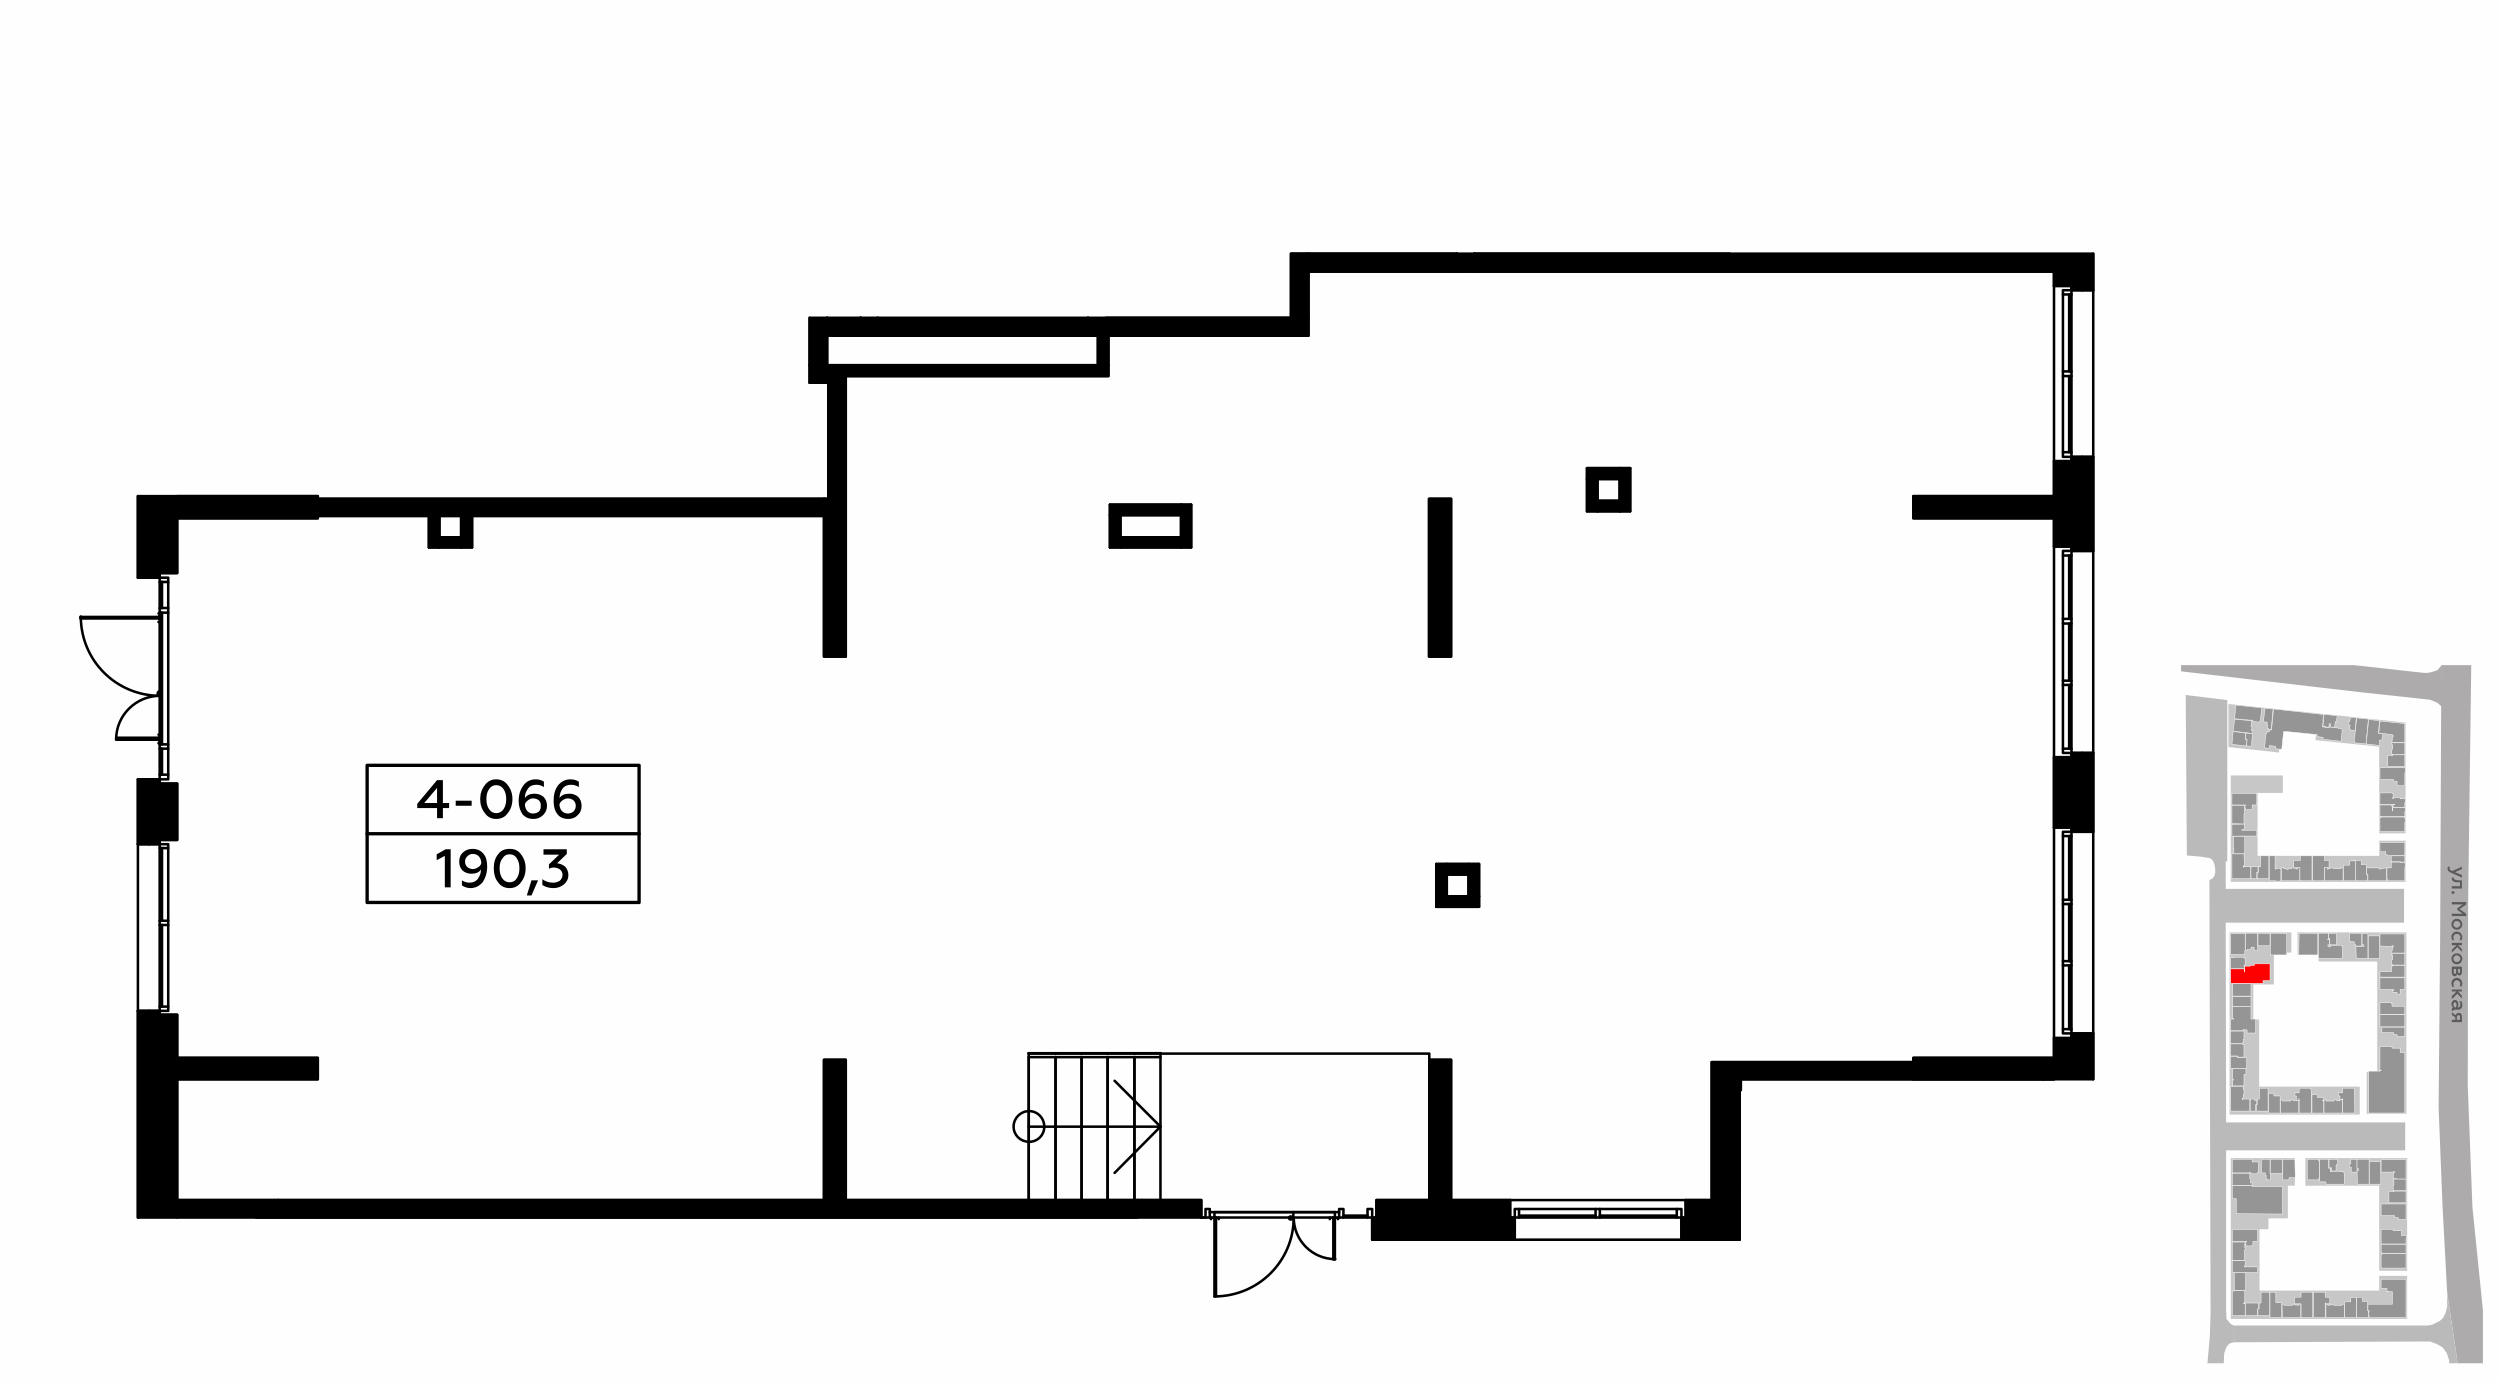 <?xml version="1.0" encoding="UTF-8"?>
<!DOCTYPE svg PUBLIC "-//W3C//DTD SVG 1.1//EN" "http://www.w3.org/Graphics/SVG/1.1/DTD/svg11.dtd">
<!-- Creator: CorelDRAW X8 -->
<svg xmlns="http://www.w3.org/2000/svg" xml:space="preserve" width="100%" height="100%" version="1.1" style="shape-rendering:geometricPrecision; text-rendering:geometricPrecision; image-rendering:optimizeQuality; fill-rule:evenodd; clip-rule:evenodd"
viewBox="0 0 6435 3556"
 xmlns:xlink="http://www.w3.org/1999/xlink">
 <defs>
  <style type="text/css">
   <![CDATA[
    .str4 {stroke:black;stroke-width:8.61;stroke-linecap:round;stroke-linejoin:round}
    .str5 {stroke:black;stroke-width:8.61;stroke-linecap:round;stroke-linejoin:round}
    .str0 {stroke:white;stroke-width:1.15;stroke-linecap:round;stroke-linejoin:round}
    .str2 {stroke:black;stroke-width:6.56;stroke-linecap:round;stroke-linejoin:round}
    .str1 {stroke:black;stroke-width:6.56;stroke-linecap:round;stroke-linejoin:round}
    .str3 {stroke:black;stroke-width:6.56;stroke-linecap:round;stroke-linejoin:round}
    .fil1 {fill:none}
    .fil8 {fill:none;fill-rule:nonzero}
    .fil0 {fill:#FEFEFE}
    .fil10 {fill:black}
    .fil3 {fill:#959595}
    .fil5 {fill:#ADABAB}
    .fil6 {fill:#BABABA}
    .fil2 {fill:#C7C7C7}
    .fil4 {fill:red}
    .fil7 {fill:#5B5B5B;fill-rule:nonzero}
    .fil9 {fill:black;fill-rule:nonzero}
    .fil11 {fill:black;fill-rule:nonzero}
   ]]>
  </style>
 </defs>
 <g id="Слой_x0020_1">
  <g id="_577053448">
   <g>
    <rect class="fil0" width="6435" height="3556"/>
    <rect class="fil1" x="5614" y="1712" width="778" height="1797"/>
    <polygon class="fil2" points="5736,1923 5736,1812 6192,1860 6192,2145 6124,2145 6124,1922 5960,1905 5960,1904 5962,1890 5872,1881 5866,1937 "/>
    <polygon class="fil2" points="5876,1996 5876,2041 5811,2041 5811,2203 6124,2203 6124,2164 6192,2164 6192,2270 5742,2270 5742,1996 "/>
    <polygon class="fil2" points="5914,2457 5914,2400 6194,2400 6194,2867 6092,2867 6092,2759 6119,2759 6119,2475 5968,2475 5968,2457 "/>
    <polygon class="fil2" points="5898,2400 5898,2452 5853,2452 5853,2534 5800,2534 5800,2624 5815,2624 5815,2797 6074,2797 6074,2869 5739,2869 5739,2400 "/>
    <polygon class="fil2" points="5934,2981 6196,2981 6196,3271 6124,3271 6124,3052 5934,3052 "/>
    <polygon class="fil2" points="6124,3284 6196,3284 6196,3395 5742,3395 5742,2981 5907,2981 5907,3052 5889,3052 5889,3136 5839,3136 5839,3164 5816,3164 5816,3322 6124,3322 "/>
    <path class="fil3 str0" d="M6146 1944c0,16 0,13 0,29 15,0 29,0 44,0 0,-6 0,-20 0,-28l0 -2 -4 0 -13 0 -4 0 -10 0 0 2 -2 0 -1 0 0 -1 -10 0z"/>
    <path class="fil3 str0" d="M6126 1976l0 0c0,20 0,9 0,29l0 1 5 0 0 0 16 0 0 0 4 0 0 0 10 0 0 5 9 0 0 10 0 1 20 0 0 -2c0,-19 0,-8 0,-27l0 0 0 -4 1 0 0 -1 0 0 0 0 0 -1 0 -1 0 0 0 0 0 -4 0 -2 0 -1 0 0 0 0 0 -1 0 -1 0 0 0 0 -1 0 0 -1 -3 0 0 0c-20,0 -41,0 -61,0z"/>
    <path class="fil3 str0" d="M6146 2041l-15 0 0 0 -5 0 0 1c0,18 0,11 0,28l0 0 0 1 34 0 0 -1 4 0 0 2 -4 0 0 0 -1 0 0 4 2 0 0 2c21,0 7,0 29,0l0 -1 0 0 0 -4 0 0 0 -2 0 -5 0 -1 1 0 0 -1 0 0 0 0 0 0 0 0 0 -4 0 -3 0 0 0 0 0 0 0 0 0 -1 -13 0 0 -3 -17 0 0 3 -2 0 0 -4 1 0 0 -9 -2 0 0 -2 -7 0 0 0 -5 0 0 0z"/>
    <path class="fil3 str0" d="M6158 2072l-32 0 0 2 0 0 0 2 0 9 0 0 0 4 0 0 0 2 0 9 0 2 3 0 0 0c32,0 36,0 61,0l0 -4 0 0 0 -4 0 0 0 -5 0 -1 1 0 0 0 0 0 0 0 0 0 0 -1 0 -4 0 -2 0 0 0 0 0 -1 0 0 0 0 -1 0 0 -1 -15 0 -1 0 -15 0 0 3 0 0 0 5 -1 0 0 -5 0 -7 -2 0 0 -2 2 0 0 -1z"/>
    <path class="fil3 str0" d="M6129 2103l-4 0 0 0 4 0 0 2 -3 0 0 2 0 10 0 7 0 10 0 2 0 0 0 4 13 0c23,0 21,0 39,0l12 0 0 -4 0 0 0 -12 0 -8 1 0 0 0 0 0 0 -1 0 0 0 0 0 -4 0 -3 0 0 0 0 0 0 0 0 0 0 -1 0 0 -5 0 0c-20,0 -40,0 -61,0z"/>
    <path class="fil3 str0" d="M6005 2236l0 -1 0 -2 -5 0 0 1 0 1 -4 0 0 0 -3 0 0 1 0 1 -2 0 -1 0 0 -2 0 -1 0 -1 -6 0 0 2 0 0 0 9 0 0 0 4 0 0 0 14 0 0 0 5c13,0 37,0 47,0l0 0 0 -5 0 0 0 -10 0 0 0 -4 0 0 0 -13 0 -1 0 -1 -5 0 0 3 -1 0c-8,0 -11,0 -20,0z"/>
    <path class="fil3 str0" d="M6095 2250c0,5 0,11 0,17 0,0 37,0 48,0l0 -5 0 -17 0 -4 0 -7 -5 0 0 1 -1 0 -8 0 0 2 0 0 -4 0 0 -1 0 -1 -2 0 0 -1c-15,0 -13,0 -31,0l0 2 0 1 0 13 2 0 1 0z"/>
    <path class="fil3 str0" d="M6144 2262l1 0 0 5c22,0 29,0 45,0l0 -4 1 0 0 0 -1 0 0 -4 0 0 0 -2 0 -10 0 0 0 -4 0 0 0 -8 0 0 0 -4 1 0 0 0 0 0 0 0 0 0 0 -1 0 -4 0 -2 0 0 0 0 0 -1 0 -1 0 0 0 0 0 0 -1 0 0 -2 -10 0 -1 0 0 -1 -3 0 0 0 -9 0 0 0 -4 0 0 0 -8 0 0 14 0 1 -11 0c0,6 0,17 0,28z"/>
    <path class="fil3 str0" d="M5920 2262l0 -15 0 -4 0 -8 0 -2 -6 0 0 2 0 2 -1 0 -1 0 -1 0 0 -2 -3 0 0 0 -4 0 0 -1 0 -1 -5 0 0 2 0 1 -9 0 0 1 0 1 -4 0 -1 0 0 -2 -6 0 -1 0 0 -3 -6 0 0 1 0 1c0,11 1,21 1,32 13,0 31,0 45,0l2 0 0 -5z"/>
    <path class="fil3 str0" d="M5871 2262l0 -10 0 0 0 -4 0 0 0 -13 -3 0 0 0 -9 0 0 1 0 1 -2 0 -1 0 0 -2 0 0 0 -6 0 -9 0 -4 0 -13 -2 0 0 0 -11 0 -2 0c0,21 0,46 0,64l2 0 11 0 4 0 0 1 0 0 0 0 0 0 2 0 0 0 7 0 1 0 1 0 0 0 0 0 1 0 0 -1 1 0 0 -5 0 0z"/>
    <path class="fil3 str0" d="M5766 2152c8,0 12,0 17,0l6 0 4 0 13 0 3 0 0 -1 0 -12 0 0 0 -2 -13 0 -4 0 -15 0 -2 0 0 0 0 -2 0 -1 2 0 0 -9 0 0 0 -4 -1 0c-11,0 -22,1 -32,1l0 0 1 0c0,7 0,18 0,28l0 2 4 0 0 0 4 0 13 0zm8 -15l-4 0 0 -1 4 0 0 1z"/>
    <path class="fil3 str0" d="M5777 2072l0 0 4 0 0 1 -3 0 0 6 1 0 1 0 0 5 8 0 9 0 0 -12 12 0 0 -1c0,-10 0,-18 0,-28l0 -1 -64 0 0 2 0 28c11,0 21,0 32,0z"/>
    <polygon class="fil3 str0" points="5781,1887 5798,1888 5795,1921 5783,1920 5784,1903 5780,1902 5781,1887 "/>
    <path class="fil3 str0" d="M5748 1883l8 1c9,1 13,1 24,3l-1 16 4 1 0 8 -2 8 -36 -4 3 -33z"/>
    <polygon class="fil3 str0" points="5752,1851 5759,1852 5796,1855 5794,1870 5794,1870 5797,1870 5795,1881 5799,1881 5798,1888 5748,1882 "/>
    <polygon class="fil3 str0" points="5755,1815 5822,1822 5818,1855 5817,1855 5816,1859 5799,1857 5799,1854 5796,1853 5796,1854 5752,1850 "/>
    <polygon class="fil3 str0" points="5830,1823 5851,1825 5846,1878 5838,1877 5839,1875 5836,1875 5837,1866 5835,1866 5836,1859 5826,1858 "/>
    <path class="fil3 str0" d="M5852 1825l119 13 10 1 -2 16 1 0 -2 16c6,1 9,1 18,2l0 -2 23 3 0 1 9 1 0 2 1 0 -3 30 -47 -5 1 -5 -16 -2 0 -3 1 -2 -80 -8 -7 0 -4 39 -1 7 -16 -2 0 -6 -16 -2 0 7 -12 -1c1,-16 3,-28 4,-38l2 0 0 -3 6 0 0 -5 6 0c2,-20 3,-33 5,-54z"/>
    <path class="fil3 str0" d="M6066 1848l1 0 29 3 0 3c-2,22 -4,38 -6,61l-30 -3 0 -5c3,-26 3,-34 6,-59z"/>
    <path class="fil3 str0" d="M6097 1852l28 3 -3 32 2 1 9 1 -2 16 -6 0 0 14 -34 -4 0 -5c2,-21 4,-36 6,-58z"/>
    <polygon class="fil3 str0" points="6127,1856 6186,1862 6190,1862 6190,1911 6157,1911 6157,1905 6158,1905 6158,1896 6160,1896 6160,1893 6158,1893 6158,1891 6124,1887 6123,1887 6126,1859 "/>
    <polygon class="fil3 str0" points="6159,1941 6156,1941 6157,1928 6159,1928 6159,1917 6157,1917 6156,1913 6157,1912 6190,1912 6190,1942 6186,1942 6159,1942 "/>
    <polygon class="fil3 str0" points="6126,2169 6131,2169 6190,2169 6190,2202 6145,2202 6145,2200 6141,2200 6141,2192 6126,2192 "/>
    <polygon class="fil3 str0" points="6190,2219 6180,2219 6180,2218 6155,2218 6155,2203 6190,2203 "/>
    <path class="fil3 str0" d="M6063 2215l15 0 0 11 13 0c0,10 0,14 0,25l3 0 0 16 -31 0c0,-20 0,-34 0,-52z"/>
    <path class="fil3 str0" d="M6048 2216l15 0c0,18 0,31 0,51l-30 0 -1 -40 16 0 0 -11z"/>
    <path class="fil3 str0" d="M5953 2267c0,-24 0,-40 0,-63l0 -1 30 0 0 12 12 0 0 18 -12 0 0 34 -30 0z"/>
    <path class="fil3 str0" d="M5951 2267l-30 0 -1 -5 0 -29 -16 0 0 -18 17 0 0 -12 30 0 0 3c0,23 0,37 0,61z"/>
    <path class="fil3 str0" d="M5819 2203l21 0c0,22 0,36 0,59l-30 0 0 -16 3 0 0 -15 6 0 0 -28z"/>
    <polygon class="fil3 str0" points="5796,2231 5812,2231 5812,2234 5812,2245 5809,2245 5809,2262 5795,2262 5794,2259 5794,2232 5796,2232 "/>
    <path class="fil3 str0" d="M5750 2198l26 0c0,11 1,19 1,30l-2 0 0 2 1 0 0 0 0 0 0 0 1 0 0 1 1 0 15 0c0,9 0,19 0,31l-48 0 0 -65 5 1zm24 32l2 0 0 1 0 0 0 1 -2 0 0 -2z"/>
    <path class="fil3 str0" d="M5749 2153l4 0 25 0c0,17 0,29 0,44l-28 0 0 -13 -1 0 0 -31z"/>
    <path class="fil3 str0" d="M5745 2073l32 0c0,9 0,7 0,16l1 0 0 5 -2 0c0,10 0,15 0,27l-31 -1 0 -47z"/>
    <polygon class="fil3 str0" points="6050,1846 6063,1847 6065,1848 6062,1880 6049,1879 6049,1876 6049,1877 6048,1876 6048,1876 6049,1866 6044,1866 6045,1858 6048,1858 "/>
    <polygon class="fil3 str0" points="5982,1839 5984,1839 6016,1842 6014,1856 6013,1856 6013,1858 6011,1858 6009,1872 5998,1871 5999,1863 5995,1863 5995,1868 5995,1869 5994,1872 5985,1871 5985,1870 5985,1869 5982,1869 5982,1870 5979,1870 5981,1855 5980,1854 "/>
    <polygon class="fil3 str0" points="5747,2565 5794,2565 5794,2590 5747,2590 5747,2566 "/>
    <polygon class="fil3 str0" points="6131,2644 6190,2644 6190,2668 6170,2668 6170,2663 6161,2663 6161,2658 6131,2658 "/>
    <polygon class="fil3 str0" points="5966,2458 5966,2403 5918,2402 5917,2458 "/>
    <polygon class="fil3 str0" points="5968,2458 5968,2463 5968,2463 5968,2467 5970,2467 6028,2467 6029,2467 6029,2462 6029,2462 6029,2446 6029,2446 6029,2442 6029,2435 6027,2435 6027,2434 6027,2433 5998,2433 5998,2434 5998,2438 5997,2438 5997,2436 5992,2436 5992,2436 5992,2432 5992,2432 5996,2432 5996,2419 5991,2419 5991,2418 5993,2418 5993,2403 5993,2403 5993,2402 5968,2402 "/>
    <polygon class="fil3 str0" points="5994,2403 5994,2416 5997,2416 5997,2417 5997,2418 5997,2418 5997,2419 5997,2432 6014,2432 6014,2415 6014,2415 6014,2402 "/>
    <polygon class="fil3 str0" points="6065,2467 6066,2467 6093,2467 6095,2467 6095,2462 6095,2449 6095,2445 6095,2403 6080,2403 6080,2432 6084,2432 6085,2432 6085,2436 6084,2436 6081,2436 6081,2436 6081,2435 6079,2435 6079,2435 6079,2436 6064,2436 "/>
    <polygon class="fil3 str0" points="6064,2435 6078,2435 6078,2435 6078,2434 6079,2434 6079,2403 6050,2402 6048,2402 6048,2423 6050,2423 6051,2423 6051,2424 6060,2424 6060,2425 6060,2432 6064,2432 6064,2433 "/>
    <polygon class="fil3 str0" points="6096,2409 6096,2467 6097,2467 6109,2467 6122,2467 6125,2467 6125,2409 "/>
    <polygon class="fil3 str0" points="6126,2435 6157,2436 6157,2434 6157,2434 6160,2434 6160,2434 6160,2438 6160,2438 6158,2438 6158,2446 6158,2447 6156,2447 6156,2453 6157,2453 6190,2453 6190,2405 6190,2404 6126,2404 "/>
    <path class="fil3 str0" d="M6157 2454l0 3 -1 0 0 2 2 0 1 0 0 1 0 1 0 8 0 1 -3 0 0 12 1 0 0 0 1 0 0 1 0 1c11,0 21,0 32,0l0 -2c0,-8 0,-21 0,-28 -14,0 -21,0 -33,0z"/>
    <path class="fil3 str0" d="M6158 2485l0 1 0 1 -1 0 0 -1 -1 0 0 15c-10,0 -20,0 -30,0l0 1 0 12 0 1c24,0 38,0 64,0 0,-22 0,-8 0,-29l0 -1c-11,0 -21,0 -32,0z"/>
    <polygon class="fil3 str0" points="6126,2517 6126,2519 6126,2546 6126,2547 6162,2547 6162,2549 6159,2549 6159,2554 6169,2554 6170,2554 6170,2559 6178,2559 6178,2548 6178,2547 6190,2547 6190,2546 6190,2517 "/>
    <polygon class="fil3 str0" points="6155,2581 6126,2581 6126,2583 6126,2610 6126,2611 6190,2611 6190,2590 6157,2590 6157,2590 6157,2583 6155,2583 6155,2583 "/>
    <polygon class="fil3 str0" points="6126,2612 6126,2614 6126,2622 6126,2629 6126,2641 6126,2643 6190,2643 6190,2612 "/>
    <polygon class="fil3 str0" points="6146,2694 6130,2694 6126,2694 6126,2695 6126,2752 6126,2755 6129,2755 6129,2756 6125,2756 6125,2756 6126,2756 6126,2757 6097,2757 6097,2865 6190,2865 6190,2709 6178,2709 6178,2708 6178,2698 6169,2698 6157,2698 6157,2694 6150,2694 "/>
    <polygon class="fil3 str0" points="6060,2801 6059,2801 6032,2801 6030,2801 6030,2813 6029,2813 6019,2813 6019,2821 6023,2821 6023,2822 6023,2830 6029,2830 6029,2828 6030,2828 6030,2833 6030,2841 6030,2845 6030,2860 6030,2865 6060,2865 6061,2865 "/>
    <path class="fil3 str0" d="M5949 2804l-1 0 0 -3 -1 0c-9,0 -18,0 -27,0l-2 0 0 12 -1 0 -10 0 0 8 4 0 0 1 0 10 6 0 0 -4 1 0 0 5 0 0c0,11 0,21 0,32l2 0c15,0 14,0 29,0 0,-24 0,-38 0,-61z"/>
    <polygon class="fil3 str0" points="5917,2860 5917,2845 5917,2841 5917,2833 5902,2833 5902,2832 5902,2831 5896,2831 5896,2834 5895,2834 5875,2834 5875,2833 5875,2831 5870,2831 5870,2832 5870,2832 5870,2833 5870,2833 5870,2865 5900,2865 5904,2865 5916,2865 5917,2865 "/>
    <path class="fil3 str0" d="M5869 2821l-16 0 0 -1 0 -2 0 -4 -14 0c0,18 0,31 0,51l1 0c9,0 21,0 29,0 0,-18 0,-30 0,-44z"/>
    <polygon class="fil3 str0" points="5838,2818 5838,2804 5838,2801 5836,2801 5825,2801 5825,2801 5821,2801 5821,2801 5816,2801 5816,2828 5816,2829 5810,2829 5810,2832 5810,2832 5810,2844 5809,2844 5808,2844 5808,2860 5836,2860 5838,2860 "/>
    <polygon class="fil3 str0" points="5809,2843 5809,2832 5803,2832 5803,2831 5803,2829 5794,2829 5794,2830 5794,2830 5792,2830 5792,2860 5806,2860 5806,2856 5806,2847 5806,2843 5808,2843 "/>
    <polygon class="fil3 str0" points="5791,2829 5788,2829 5775,2829 5773,2829 5773,2830 5773,2830 5772,2830 5771,2830 5771,2829 5771,2829 5771,2828 5772,2828 5772,2826 5773,2826 5774,2826 5774,2818 5774,2817 5776,2817 5776,2805 5774,2805 5774,2805 5774,2804 5774,2803 5774,2800 5774,2800 5774,2796 5747,2796 5747,2797 5746,2797 5746,2797 5742,2797 5742,2826 5742,2830 5742,2854 5742,2859 5742,2860 5789,2860 5791,2860 "/>
    <polygon class="fil3 str0" points="5776,2795 5776,2766 5776,2765 5781,2765 5781,2750 5750,2750 5750,2751 5747,2751 5747,2777 5747,2779 5750,2779 5750,2780 5747,2780 5747,2795 "/>
    <path class="fil3 str0" d="M5783 2750l0 -28c-12,0 -9,0 -24,0l0 -1 0 -2c-6,0 -11,0 -17,0 0,4 0,13 0,18l0 12 0 1c14,0 31,0 41,0z"/>
    <polygon class="fil3 str0" points="5755,2718 5760,2718 5760,2719 5760,2721 5772,2721 5773,2721 5776,2721 5776,2689 5774,2689 5774,2688 5772,2688 5772,2688 5772,2687 5742,2687 5742,2717 5742,2718 5747,2718 "/>
    <polygon class="fil3 str0" points="5982,2831 5987,2831 5987,2834 6008,2834 6008,2831 6014,2831 6014,2833 6021,2833 6021,2834 6023,2834 6023,2833 6023,2833 6023,2831 6029,2831 6029,2833 6029,2865 5982,2865 "/>
    <path class="fil3 str0" d="M5978 2833l0 -1 3 0 0 -7 -15 0 -1 0 0 -7 -14 0c0,15 0,29 0,47 7,0 18,0 28,0l2 0 0 -5 0 -10 0 -4 0 -13c1,0 3,0 -3,0z"/>
    <polygon class="fil3 str0" points="5774,2684 5774,2676 5774,2675 5776,2675 5776,2654 5760,2654 5756,2654 5742,2654 5742,2686 5772,2686 5772,2684 5772,2684 "/>
    <polygon class="fil3 str0" points="5774,2653 5774,2651 5774,2650 5778,2650 5778,2651 5784,2651 5784,2651 5784,2653 5784,2659 5806,2659 5806,2623 5794,2623 5794,2616 5794,2606 5794,2604 5794,2594 5794,2591 5747,2591 5747,2621 5747,2621 5747,2622 5750,2622 5750,2623 5746,2623 5746,2623 5742,2623 5742,2623 5742,2653 "/>
    <polygon class="fil3 str0" points="5747,2564 5794,2564 5794,2532 5794,2532 5794,2532 5794,2532 5747,2532 5746,2532 5746,2532 5747,2532 "/>
    <polygon class="fil4 str0" points="5747,2531 5814,2531 5823,2531 5825,2531 5825,2524 5836,2524 5836,2524 5843,2524 5843,2522 5843,2511 5843,2507 5843,2491 5843,2482 5843,2481 5812,2481 5811,2481 5803,2481 5803,2484 5803,2485 5792,2485 5792,2486 5792,2487 5778,2487 5778,2487 5778,2493 5778,2502 5777,2502 5777,2494 5742,2494 5742,2531 "/>
    <polygon class="fil3 str0" points="5777,2493 5777,2487 5776,2487 5776,2486 5776,2484 5777,2484 5779,2484 5779,2466 5776,2466 5776,2466 5776,2464 5750,2464 5750,2465 5742,2465 5742,2493 "/>
    <polygon class="fil3 str0" points="5844,2447 5844,2459 5845,2458 5886,2458 5886,2403 5844,2402 5844,2403 "/>
    <polygon class="fil3 str0" points="5742,2403 5779,2403 5779,2410 5779,2447 5778,2447 5778,2457 5742,2457 "/>
    <polygon class="fil3 str0" points="5811,2402 5811,2447 5803,2447 5803,2444 5802,2444 5802,2438 5795,2438 5795,2442 5793,2442 5793,2444 5784,2444 5784,2447 5780,2447 5780,2402 "/>
    <polygon class="fil3 str0" points="5843,2403 5843,2434 5812,2434 5812,2402 "/>
    <path class="fil3 str0" d="M5970 2988l-2 0 0 -4 -2 0 -9 0 -5 0 -10 0 -3 0c0,17 0,36 0,53l3 0 10 0 5 0 9 0 2 0 0 -3 2 0 0 -6 0 -4 0 -32 0 -4z"/>
    <polygon class="fil3 str0" points="5971,3040 5971,3040 5971,3042 5986,3042 5986,3043 5986,3043 5987,3043 5987,3048 5988,3048 6033,3048 6034,3048 6034,3018 6032,3018 6032,3017 6032,3016 6024,3016 6023,3016 6023,3015 6000,3015 6000,3016 5998,3016 5998,3012 5998,3007 5994,3007 5994,3006 5994,3000 5994,2998 5994,2984 5984,2984 5980,2984 5971,2984 "/>
    <polygon class="fil3 str0" points="6047,2996 6047,3004 6051,3004 6052,3004 6052,3014 6052,3014 6052,3017 6067,3017 6067,3000 6067,2995 6067,2984 6064,2984 6064,2984 6063,2984 6053,2984 6051,2984 6051,2995 6051,2996 "/>
    <polygon class="fil3 str0" points="6067,3007 6069,3007 6070,3007 6070,3014 6069,3014 6067,3014 6068,3048 6069,3048 6081,3048 6085,3048 6097,3048 6098,3048 6098,2984 6097,2984 6067,2984 "/>
    <polygon class="fil3 str0" points="6099,2990 6099,3048 6100,3048 6125,3048 6128,3048 6128,2990 6124,2990 6101,2990 "/>
    <path class="fil3 str0" d="M6129 2990l0 11 0 0 0 4 0 0 0 12 0 0 0 0 0 0c16,0 16,0 31,0l1 0 0 -1 0 -1 1 0 1 0 0 4 0 0 -2 0 0 8 0 1 -1 0 0 6 0 0c25,0 -10,0 33,0l0 -2c0,-15 0,-30 0,-46l0 -1c-21,0 -41,0 -63,0l-1 0 0 5 0 0z"/>
    <polygon class="fil3 str0" points="6160,3035 6160,3038 6160,3038 6160,3040 6161,3040 6162,3040 6162,3042 6162,3043 6162,3050 6162,3051 6160,3051 6160,3063 6160,3063 6161,3063 6161,3064 6161,3065 6193,3065 6193,3064 6193,3036 6193,3035 "/>
    <polygon class="fil3 str0" points="6161,3066 6161,3067 6161,3068 6160,3068 6159,3068 6159,3067 6149,3067 6149,3096 6193,3096 6193,3095 6193,3068 6193,3066 "/>
    <polygon class="fil3 str0" points="6129,3099 6129,3099 6129,3127 6129,3129 6163,3129 6164,3129 6164,3134 6172,3134 6173,3134 6173,3139 6193,3139 6193,3138 6193,3100 6193,3099 "/>
    <polygon class="fil3 str0" points="6129,3164 6129,3165 6129,3202 6193,3202 6193,3201 6193,3201 6193,3196 6193,3196 6193,3189 6193,3188 6194,3188 6194,3188 6194,3188 6194,3187 6194,3180 6194,3180 6194,3180 6194,3180 6181,3180 6181,3179 6181,3168 6173,3168 6172,3168 6160,3168 6160,3167 6160,3164 "/>
    <polygon class="fil3 str0" points="6177,3203 6129,3203 6129,3204 6129,3225 6132,3225 6132,3226 6193,3226 6193,3203 6193,3203 6178,3203 "/>
    <polygon class="fil3 str0" points="6132,3227 6132,3227 6132,3228 6129,3228 6129,3231 6129,3264 6138,3264 6147,3264 6177,3264 6193,3264 6193,3227 "/>
    <polygon class="fil3 str0" points="6129,3293 6129,3298 6129,3309 6129,3316 6144,3316 6144,3317 6144,3324 6147,3324 6147,3325 6144,3325 6144,3325 6147,3325 6147,3325 6158,3325 6158,3356 6158,3357 6095,3357 6095,3360 6095,3361 6095,3373 6096,3373 6098,3373 6098,3378 6097,3378 6097,3386 6098,3386 6098,3391 6099,3391 6192,3391 6193,3391 6193,3387 6193,3387 6193,3293 6192,3293 "/>
    <polygon class="fil3 str0" points="6094,3350 6081,3350 6081,3349 6081,3342 6081,3339 6066,3339 6066,3391 6068,3391 6079,3391 6083,3391 6095,3391 6096,3391 6096,3386 6096,3378 6096,3374 6095,3374 6094,3374 "/>
    <polygon class="fil3 str0" points="6065,3342 6065,3340 6051,3340 6051,3343 6051,3351 6050,3351 6035,3351 6035,3386 6035,3386 6035,3391 6037,3391 6048,3391 6052,3391 6064,3391 6065,3391 "/>
    <polygon class="fil3 str0" points="6034,3359 6034,3357 6034,3357 6028,3357 6028,3360 6027,3360 6007,3360 6007,3359 6007,3357 6002,3357 6002,3358 6002,3359 5998,3359 5998,3359 5995,3359 5995,3360 5995,3360 5993,3360 5992,3360 5992,3359 5992,3358 5992,3357 5987,3357 5987,3359 5987,3391 5988,3391 6033,3391 6034,3391 "/>
    <polygon class="fil3 str0" points="5985,3354 5987,3354 5987,3356 5992,3356 5993,3356 5997,3356 5997,3348 5997,3339 5986,3339 5985,3339 5985,3326 5984,3326 5957,3326 5955,3326 5955,3391 5956,3391 5984,3391 5985,3391 "/>
    <polygon class="fil3 str0" points="5873,3353 5859,3353 5858,3353 5858,3344 5858,3339 5858,3327 5856,3327 5856,3326 5845,3326 5843,3326 5843,3391 5845,3391 5856,3391 5860,3391 5872,3391 5873,3391 "/>
    <polygon class="fil3 str0" points="5923,3326 5953,3326 5953,3330 5953,3391 5923,3391 5923,3356 5906,3356 5906,3339 5923,3339 "/>
    <polygon class="fil3 str0" points="5779,3355 5778,3355 5778,3356 5777,3356 5776,3356 5775,3356 5775,3355 5776,3355 5776,3353 5777,3353 5777,3352 5777,3352 5778,3352 5778,3322 5751,3322 5751,3323 5750,3323 5746,3323 5746,3325 5746,3353 5746,3356 5746,3380 5746,3385 5746,3386 5750,3386 5750,3386 5762,3386 5762,3386 5766,3386 5778,3386 5779,3386 "/>
    <polygon class="fil3 str0" points="5780,3370 5780,3371 5780,3386 5782,3386 5782,3386 5809,3386 5811,3386 5811,3387 5811,3387 5811,3381 5811,3381 5811,3373 5811,3373 5811,3369 5812,3369 5814,3369 5814,3358 5814,3358 5814,3354 5780,3354 5780,3355 5780,3355 "/>
    <polygon class="fil3 str0" points="5815,3358 5815,3369 5815,3369 5812,3369 5812,3386 5813,3386 5825,3386 5829,3386 5840,3386 5842,3386 5842,3326 5841,3326 5820,3326 5820,3354 5820,3354 5815,3354 5815,3358 "/>
    <polygon class="fil3 str0" points="5780,3321 5780,3292 5780,3291 5780,3276 5751,3276 5751,3277 5751,3321 "/>
    <path class="fil3 str0" d="M5808 3275l3 0 0 -13 0 -1 -13 0 -4 0 -15 0 -2 0 0 -1 0 -2 0 0 2 0 0 -10 0 0 0 -3 -2 0c-10,0 -20,0 -31,0l0 2c0,9 0,18 0,27l0 1c25,0 38,0 62,0z"/>
    <polygon class="fil3 str0" points="5777,3244 5777,3218 5777,3217 5780,3217 5780,3212 5780,3212 5778,3212 5778,3208 5779,3208 5779,3205 5777,3205 5777,3205 5777,3203 5777,3202 5779,3202 5779,3202 5779,3197 5779,3197 5746,3197 5746,3198 5746,3243 5746,3244 "/>
    <path class="fil3 str0" d="M5783 3195l0 2 -3 0 0 5 0 0 1 0 0 5 9 0 9 0 0 -12 1 0 11 0 0 -29 0 -1 -3 0 0 0c-24,0 -38,0 -62,0l0 1c0,20 0,8 0,28l0 1c13,0 25,0 37,0z"/>
    <path class="fil3 str0" d="M5875 3125l0 -71 -78 0 0 -1 0 -1 -51 0 0 4 0 9 0 4 0 11 0 5 10 0 0 1 0 0c0,13 0,25 0,38l0 0c40,0 80,1 119,1z"/>
    <path class="fil3 str0" d="M5797 3051l0 -6 -3 0 -1 0 0 -11 -1 0 -1 0 0 -14 0 0c-15,0 -30,0 -45,0l0 2 0 11 0 5 0 11 0 2c17,0 34,0 51,0z"/>
    <polygon class="fil3 str0" points="5791,3019 5791,3018 5792,3018 5794,3018 5794,3019 5794,3021 5811,3021 5811,3018 5811,3017 5813,3017 5813,2991 5813,2991 5800,2991 5799,2991 5797,2991 5797,2984 5797,2984 5746,2984 5746,2989 5746,3000 5746,3004 5746,3016 5746,3019 "/>
    <polygon class="fil3 str0" points="5821,2984 5821,3019 5831,3019 5831,3020 5831,3025 5833,3025 5833,3026 5833,3035 5836,3035 5836,3036 5836,3037 5844,3037 5844,3020 5843,3020 5843,2984 5842,2984 5834,2984 5827,2984 5823,2984 "/>
    <polygon class="fil3 str0" points="5844,3020 5868,3020 5868,3020 5875,3020 5875,2991 5875,2991 5875,2984 5872,2984 5860,2984 5857,2984 5845,2984 5844,2984 "/>
    <path class="fil3 str0" d="M5876 2991l0 29 0 1 0 17 1 0 0 -1 3 0 10 0 2 0 0 -6 1 0 15 0c0,-16 -1,-31 -1,-47l-3 0 -10 0 -4 0 -10 0 -2 0 0 0 -1 0 0 0 -1 0 0 7z"/>
    <polygon class="fil3 str0" points="5901,3360 5881,3360 5880,3360 5880,3357 5874,3357 5874,3357 5874,3359 5875,3391 5920,3391 5922,3391 5922,3357 5916,3357 5916,3359 5916,3360 5915,3360 5914,3360 5913,3360 5913,3359 5910,3359 5910,3359 5906,3359 5906,3358 5906,3357 5901,3357 5901,3359 "/>
    <polygon class="fil3 str0" points="5995,2984 5995,3006 5998,3006 5999,3006 6001,3006 6002,3006 6002,3014 6013,3014 6013,2999 6014,2999 6015,2999 6015,2998 6015,2997 6017,2997 6017,2984 "/>
    <polygon class="fil5" points="6284,1712 6281,2408 6277,2851 6287,3103 6299,3327 6326,3509 6391,3509 6391,3372 6364,3107 6352,2795 6353,2318 6361,1712 "/>
    <polygon class="fil5" points="6286,1820 6274,1809 6265,1805 6254,1801 6217,1797 6078,1782 5614,1728 5614,1712 6058,1712 6212,1729 6240,1732 6249,1732 6259,1730 6274,1725 6285,1712 "/>
    <polygon class="fil6" points="6299,3329 6299,3364 6295,3379 6288,3393 6280,3400 6270,3405 6260,3410 6247,3412 6229,3412 5749,3412 5749,3455 6255,3453 6271,3459 6287,3468 6298,3483 6304,3501 6304,3509 6326,3509 "/>
    <polygon class="fil6" points="5750,3412 5742,3408 5731,3395 5730,3371 5730,2961 6191,2961 6191,2889 5730,2889 5729,2375 6188,2375 6188,2288 5729,2288 5729,2217 5733,2217 5733,1802 5626,1789 5629,2202 5665,2205 5689,2209 5694,2213 5698,2219 5701,2229 5702,2239 5702,2247 5700,2254 5696,2260 5692,2263 5687,2265 5690,3382 5688,3441 5684,3486 5682,3509 5724,3509 5725,3484 5731,3467 5739,3458 5750,3455 "/>
    <path class="fil7" d="M6300 2236c0,4 3,8 8,10l29 13 0 -7 -18 -7 18 -8 0 -6 -25 11c-5,-2 -7,-4 -7,-7 0,-1 0,-2 1,-4l-5 0c-1,2 -1,3 -1,5z"/>
    <path id="1" class="fil7" d="M6332 2281l-21 0 0 6 26 0 0 -21 -9 0c-9,-1 -12,-2 -12,-6 0,0 0,0 0,-1l-5 0c0,1 0,1 0,2 0,5 3,8 7,9 4,1 6,1 10,1l4 0 0 10z"/>
    <path id="2" class="fil7" d="M6310 2297c0,2 2,4 4,4 2,0 4,-2 4,-4 0,-2 -2,-3 -4,-3 -2,0 -4,1 -4,3z"/>
    <polygon id="3" class="fil7" points="6311,2328 6339,2328 6325,2338 6325,2342 6339,2352 6311,2352 6311,2358 6348,2358 6348,2352 6331,2340 6348,2328 6348,2322 6311,2322 "/>
    <path id="4" class="fil7" d="M6315 2379c0,-2 1,-4 3,-6 1,-2 3,-2 6,-2 2,0 4,0 6,2 2,2 3,4 3,6 0,3 -1,5 -3,6 -2,2 -4,3 -6,3 -3,0 -5,-1 -6,-3 -2,-1 -3,-3 -3,-6zm-5 0c0,4 2,8 4,10 3,3 6,4 10,4 4,0 7,-1 10,-4 2,-2 4,-6 4,-10 0,-4 -2,-7 -4,-10 -3,-3 -6,-4 -10,-4 -4,0 -7,1 -10,4 -2,3 -4,6 -4,10z"/>
    <path id="5" class="fil7" d="M6310 2412c0,3 1,6 2,8l5 0c-1,-2 -2,-4 -2,-7 0,-3 1,-5 3,-7 1,-2 3,-2 6,-2 2,0 4,0 6,2 2,2 3,4 3,7 0,2 -1,4 -2,7l5 0c1,-3 2,-5 2,-8 0,-4 -2,-7 -4,-10 -3,-3 -6,-4 -10,-4 -4,0 -7,1 -10,4 -3,3 -4,6 -4,10z"/>
    <polygon id="6" class="fil7" points="6311,2433 6323,2433 6311,2445 6311,2452 6325,2438 6337,2450 6337,2443 6327,2433 6337,2433 6337,2427 6311,2427 "/>
    <path id="7" class="fil7" d="M6315 2468c0,-3 1,-5 3,-6 1,-2 3,-3 6,-3 2,0 4,1 6,3 2,1 3,4 3,6 0,2 -1,4 -3,6 -2,2 -4,2 -6,2 -3,0 -5,0 -6,-2 -2,-2 -3,-4 -3,-6zm-5 0c0,4 2,7 4,10 3,3 6,4 10,4 4,0 7,-1 10,-4 2,-3 4,-6 4,-10 0,-4 -2,-8 -4,-10 -3,-3 -6,-4 -10,-4 -4,0 -7,1 -10,4 -2,2 -4,6 -4,10z"/>
    <path id="8" class="fil7" d="M6311 2503c0,6 3,10 7,10 3,0 6,-2 7,-6 1,2 3,4 5,4 4,0 7,-3 7,-8l0 -15 -26 0 0 15zm11 -9l0 8c0,3 -1,5 -3,5 -2,0 -3,-2 -3,-5l0 -8 6 0zm10 0l0 7c0,3 -1,4 -3,4 -1,0 -2,-1 -2,-4l0 -7 5 0z"/>
    <path id="9" class="fil7" d="M6310 2531c0,3 1,6 2,9l5 0c-1,-2 -2,-5 -2,-8 0,-2 1,-4 3,-6 1,-2 3,-3 6,-3 2,0 4,1 6,3 2,2 3,4 3,6 0,3 -1,5 -2,7l5 0c1,-2 2,-5 2,-8 0,-3 -2,-7 -4,-10 -3,-2 -6,-4 -10,-4 -4,0 -7,2 -10,4 -3,3 -4,7 -4,10z"/>
    <polygon id="10" class="fil7" points="6311,2552 6323,2552 6311,2564 6311,2572 6325,2558 6337,2570 6337,2563 6327,2552 6337,2552 6337,2547 6311,2547 "/>
    <path id="11" class="fil7" d="M6315 2601c0,-1 1,-2 3,-2l10 0c6,0 10,-5 10,-12 0,-4 -1,-7 -3,-10l-5 0c2,3 3,5 3,8 0,5 -2,8 -6,8l-1 0c1,-2 2,-5 2,-8 0,-3 -1,-6 -3,-8 -1,-2 -3,-3 -6,-3 -3,0 -5,1 -6,3 -2,2 -3,4 -3,7 0,4 2,7 4,10 -2,0 -3,2 -3,5 0,1 0,3 0,3l5 0c-1,0 -1,-1 -1,-1zm3 -8c-1,-2 -3,-4 -3,-7 0,-4 2,-6 4,-6 3,0 4,2 4,6 0,3 0,5 -2,7l-3 0z"/>
    <path id="12" class="fil7" d="M6311 2612l9 7 0 6 -9 0 0 6 26 0 0 -14c0,-6 -3,-10 -8,-10 -4,0 -7,3 -8,6l-10 -7 0 6zm13 6c0,-3 2,-5 4,-5 3,0 4,2 4,5l0 7 -8 0 0 -7z"/>
   </g>
   <g>
    <path class="fil8 str1" d="M818 1277l-362 0m0 57l362 0 0 -57"/>
    <line class="fil8 str1" x1="3368" y1="818" x2="2847" y2= "818" />
    <polyline class="fil8 str1" points="2801,864 3368,864 3368,653 "/>
    <line class="fil8 str1" x1="2801" y1="818" x2="2801" y2= "864" />
    <polyline class="fil8 str1" points="3750,653 3323,653 3323,818 "/>
    <polyline class="fil8 str1" points="3368,699 3795,699 3795,653 "/>
    <line class="fil8 str1" x1="3750" y1="653" x2="3750" y2= "699" />
    <polyline class="fil8 str1" points="818,2723 411,2723 411,2778 818,2778 818,2723 "/>
    <polyline class="fil8 str1" points="5332,1277 4925,1277 4925,1334 5287,1334 "/>
    <polyline class="fil8 str1" points="5332,2723 4925,2723 4925,2778 5287,2778 "/>
    <path class="fil8 str1" d="M3679 2728l0 361m56 0l0 -361 -56 0"/>
    <polyline class="fil8 str1" points="2121,2728 2121,3134 2177,3134 2177,2728 2121,2728 "/>
    <polyline class="fil8 str1" points="2121,1690 2177,1690 2177,1284 2121,1284 2121,1690 "/>
    <polyline class="fil8 str1" points="3678,1690 3735,1690 3735,1284 3678,1284 3678,1690 "/>
    <polyline class="fil8 str1" points="2129,864 2215,864 2215,818 "/>
    <line class="fil8 str1" x1="2084" y1="818" x2="2084" y2= "985" />
    <line class="fil8 str1" x1="2129" y1="940" x2="2129" y2= "818" />
    <polyline class="fil8 str1" points="2853,864 2826,864 2826,940 "/>
    <line class="fil8 str1" x1="2853" y1="940" x2="2084" y2= "940" />
    <polyline class="fil8 str1" points="2177,968 2853,968 2853,864 "/>
    <line class="fil8 str1" x1="3040" y1="1383" x2="2884" y2= "1383" />
    <line class="fil8 str1" x1="2857" y1="1409" x2="3066" y2= "1409" />
    <line class="fil8 str1" x1="2884" y1="1409" x2="2884" y2= "1326" />
    <line class="fil8 str1" x1="2857" y1="1299" x2="2857" y2= "1409" />
    <line class="fil8 str1" x1="2857" y1="1326" x2="3040" y2= "1326" />
    <line class="fil8 str1" x1="3066" y1="1299" x2="2857" y2= "1299" />
    <line class="fil8 str1" x1="3040" y1="1299" x2="3040" y2= "1409" />
    <line class="fil8 str1" x1="3066" y1="1409" x2="3066" y2= "1299" />
    <line class="fil8 str1" x1="3724" y1="2251" x2="3780" y2= "2251" />
    <line class="fil8 str1" x1="3807" y1="2224" x2="3697" y2= "2224" />
    <line class="fil8 str1" x1="3780" y1="2224" x2="3780" y2= "2307" />
    <line class="fil8 str1" x1="3807" y1="2334" x2="3807" y2= "2224" />
    <line class="fil8 str1" x1="3807" y1="2307" x2="3724" y2= "2307" />
    <line class="fil8 str1" x1="3724" y1="2224" x2="3724" y2= "2334" />
    <line class="fil8 str1" x1="3697" y1="2334" x2="3807" y2= "2334" />
    <line class="fil8 str1" x1="4169" y1="1289" x2="4112" y2= "1289" />
    <line class="fil8 str1" x1="4085" y1="1316" x2="4196" y2= "1316" />
    <line class="fil8 str1" x1="4112" y1="1316" x2="4112" y2= "1233" />
    <line class="fil8 str1" x1="4085" y1="1205" x2="4085" y2= "1316" />
    <line class="fil8 str1" x1="4085" y1="1233" x2="4169" y2= "1233" />
    <line class="fil8 str1" x1="4196" y1="1205" x2="4085" y2= "1205" />
    <line class="fil8 str1" x1="1187" y1="1383" x2="1131" y2= "1383" />
    <line class="fil8 str1" x1="1104" y1="1409" x2="1215" y2= "1409" />
    <line class="fil8 str1" x1="1131" y1="1409" x2="1131" y2= "1328" />
    <line class="fil8 str1" x1="1104" y1="1328" x2="1104" y2= "1409" />
    <line class="fil8 str1" x1="1187" y1="1328" x2="1187" y2= "1409" />
    <line class="fil8 str1" x1="1215" y1="1409" x2="1215" y2= "1328" />
    <polyline class="fil8 str1" points="4452,653 3795,653 3795,699 5287,699 "/>
    <line class="fil8 str1" x1="4169" y1="1205" x2="4169" y2= "1316" />
    <line class="fil8 str1" x1="4196" y1="1316" x2="4196" y2= "1205" />
    <line class="fil8 str1" x1="3697" y1="2224" x2="3697" y2= "2334" />
    <polyline class="fil8 str1" points="5332,1187 5287,1187 5287,1277 5332,1277 "/>
    <line class="fil8 str1" x1="5287" y1="736" x2="5332" y2= "736" />
    <polyline class="fil8 str1" points="5287,1334 5287,1407 5332,1407 "/>
    <polyline class="fil8 str1" points="5332,1949 5287,1949 5287,2130 5332,2130 "/>
    <polyline class="fil8 str1" points="5332,2672 5287,2672 5287,2723 5332,2723 "/>
    <line class="fil8 str1" x1="5287" y1="2778" x2="5260" y2= "2778" />
    <polyline class="fil8 str1" points="411,1475 456,1475 456,1334 "/>
    <polyline class="fil8 str1" points="411,2162 456,2162 456,2017 411,2017 "/>
    <polyline class="fil8 str1" points="411,2723 456,2723 456,2612 411,2612 "/>
    <polyline class="fil8 str1" points="456,3134 456,2778 411,2778 "/>
    <line class="fil8 str1" x1="716" y1="3134" x2="716" y2= "3089" />
    <line class="fil8 str1" x1="2177" y1="1284" x2="2177" y2= "940" />
    <line class="fil8 str1" x1="2132" y1="985" x2="2132" y2= "1284" />
    <line class="fil8 str1" x1="2084" y1="985" x2="2177" y2= "985" />
    <polyline class="fil8 str1" points="2121,1284 818,1284 818,1328 2121,1328 "/>
    <polyline class="fil8 str1" points="3887,3134 3887,3089 3735,3089 "/>
    <polyline class="fil8 str1" points="4478,3089 4339,3089 4339,3134 "/>
    <polyline class="fil8 str1" points="3679,3089 3543,3089 3543,3134 "/>
    <polyline class="fil8 str1" points="3092,3134 3092,3089 2939,3089 "/>
    <polyline class="fil8 str1" points="2121,3134 2121,3089 456,3089 "/>
    <path class="fil8 str1" d="M2177 3134l751 0m0 -45l-751 0 0 45"/>
    <line class="fil8 str1" x1="2121" y1="3134" x2="659" y2= "3134" />
    <line class="fil8 str1" x1="411" y1="1487" x2="411" y2= "1475" />
    <line class="fil8 str1" x1="411" y1="2017" x2="411" y2= "2006" />
    <line class="fil8 str1" x1="411" y1="2173" x2="411" y2= "2162" />
    <line class="fil8 str1" x1="411" y1="2612" x2="411" y2= "2602" />
    <line class="fil8 str1" x1="411" y1="2778" x2="411" y2= "2723" />
    <line class="fil8 str1" x1="384" y1="2006" x2="355" y2= "2006" />
    <line class="fil8 str1" x1="411" y1="2006" x2="384" y2= "2006" />
    <line class="fil8 str1" x1="411" y1="1487" x2="384" y2= "1487" />
    <line class="fil8 str1" x1="384" y1="1487" x2="355" y2= "1487" />
    <line class="fil8 str1" x1="384" y1="2602" x2="355" y2= "2602" />
    <line class="fil8 str1" x1="411" y1="2602" x2="384" y2= "2602" />
    <line class="fil8 str1" x1="411" y1="2173" x2="384" y2= "2173" />
    <line class="fil8 str1" x1="384" y1="2173" x2="355" y2= "2173" />
    <line class="fil8 str1" x1="355" y1="1277" x2="355" y2= "1487" />
    <line class="fil8 str1" x1="355" y1="2006" x2="355" y2= "2173" />
    <line class="fil8 str1" x1="355" y1="2602" x2="355" y2= "3134" />
    <polyline class="fil8 str1" points="5332,736 5332,747 5359,747 "/>
    <polyline class="fil8 str1" points="5359,747 5388,747 5388,653 "/>
    <line class="fil8 str1" x1="5332" y1="1176" x2="5332" y2= "1187" />
    <polyline class="fil8 str1" points="5332,1407 5332,1418 5359,1418 "/>
    <polyline class="fil8 str1" points="5359,1418 5388,1418 5388,1176 5359,1176 "/>
    <line class="fil8 str1" x1="5359" y1="1176" x2="5332" y2= "1176" />
    <line class="fil8 str1" x1="5332" y1="1938" x2="5332" y2= "1949" />
    <polyline class="fil8 str1" points="5332,2130 5332,2141 5359,2141 "/>
    <polyline class="fil8 str1" points="5359,2141 5388,2141 5388,1938 5359,1938 "/>
    <line class="fil8 str1" x1="5359" y1="1938" x2="5332" y2= "1938" />
    <line class="fil8 str1" x1="5332" y1="2660" x2="5332" y2= "2672" />
    <polyline class="fil8 str1" points="5388,2778 5388,2660 5359,2660 "/>
    <line class="fil8 str1" x1="5359" y1="2660" x2="5332" y2= "2660" />
    <line class="fil8 str1" x1="5388" y1="747" x2="5388" y2= "1176" />
    <line class="fil8 str1" x1="5388" y1="1418" x2="5388" y2= "1938" />
    <line class="fil8 str1" x1="5388" y1="2141" x2="5388" y2= "2660" />
    <polyline class="fil8 str1" points="4339,3134 4328,3134 4328,3162 "/>
    <polyline class="fil8 str1" points="4328,3162 4328,3191 4478,3191 "/>
    <line class="fil8 str1" x1="3899" y1="3134" x2="3887" y2= "3134" />
    <polyline class="fil8 str1" points="3543,3134 3532,3134 3532,3162 "/>
    <polyline class="fil8 str1" points="3532,3162 3532,3191 3899,3191 3899,3162 "/>
    <line class="fil8 str1" x1="3899" y1="3162" x2="3899" y2= "3134" />
    <line class="fil8 str1" x1="3103" y1="3134" x2="3092" y2= "3134" />
    <line class="fil8 str1" x1="4328" y1="3191" x2="3899" y2= "3191" />
    <line class="fil8 str1" x1="2215" y1="864" x2="2215" y2= "818" />
    <polyline class="fil8 str1" points="4925,2734 4406,2734 4406,3089 "/>
    <line class="fil8 str1" x1="4478" y1="2778" x2="4478" y2= "3062" />
    <line class="fil8 str1" x1="5260" y1="2778" x2="5258" y2= "2778" />
    <line class="fil8 str1" x1="4481" y1="2778" x2="4481" y2= "2806" />
    <line class="fil8 str1" x1="5258" y1="2778" x2="4478" y2= "2778" />
    <line class="fil8 str1" x1="4925" y1="2778" x2="4925" y2= "2734" />
    <line class="fil8 str1" x1="5287" y1="699" x2="5287" y2= "736" />
    <polyline class="fil8 str1" points="433,2602 433,2591 411,2591 411,2602 433,2602 "/>
    <polyline class="fil8 str1" points="417,2591 417,2381 411,2381 411,2591 417,2591 "/>
    <polyline class="fil8 str1" points="417,2370 417,2183 411,2183 411,2370 417,2370 "/>
    <polyline class="fil8 str1" points="433,2183 433,2173 411,2173 411,2183 433,2183 "/>
    <line class="fil8 str1" x1="433" y1="2381" x2="433" y2= "2591" />
    <line class="fil8 str1" x1="433" y1="2183" x2="433" y2= "2370" />
    <polyline class="fil8 str1" points="433,2381 433,2370 411,2370 411,2381 433,2381 "/>
    <polyline class="fil8 str1" points="433,2006 433,1994 411,1994 411,2006 433,2006 "/>
    <polyline class="fil8 str1" points="417,1994 417,1927 411,1927 411,1994 417,1994 "/>
    <polyline class="fil8 str1" points="417,1916 417,1577 411,1577 411,1916 417,1916 "/>
    <polyline class="fil8 str1" points="417,1565 417,1498 411,1498 411,1565 417,1565 "/>
    <polyline class="fil8 str1" points="433,1498 433,1487 411,1487 411,1498 433,1498 "/>
    <line class="fil8 str1" x1="433" y1="1927" x2="433" y2= "1994" />
    <line class="fil8 str1" x1="433" y1="1577" x2="433" y2= "1916" />
    <line class="fil8 str1" x1="433" y1="1498" x2="433" y2= "1565" />
    <polyline class="fil8 str1" points="433,1927 433,1916 411,1916 411,1927 433,1927 "/>
    <polyline class="fil8 str1" points="433,1577 433,1565 411,1565 411,1577 433,1577 "/>
    <path class="fil8 str1" d="M412 1791c-62,0 -113,50 -113,112"/>
    <polyline class="fil8 str1" points="411,1904 299,1904 299,1899 411,1899 "/>
    <line class="fil8 str1" x1="411" y1="1897" x2="411" y2= "1897" />
    <line class="fil8 str1" x1="408" y1="1913" x2="411" y2= "1913" />
    <line class="fil8 str1" x1="411" y1="1907" x2="411" y2= "1907" />
    <line class="fil8 str1" x1="408" y1="1891" x2="411" y2= "1891" />
    <line class="fil8 str1" x1="410" y1="1898" x2="410" y2= "1906" />
    <path class="fil8 str1" d="M208 1587c0,113 91,204 204,204"/>
    <polyline class="fil8 str1" points="411,1588 207,1588 207,1592 411,1592 "/>
    <line class="fil8 str1" x1="411" y1="1594" x2="411" y2= "1594" />
    <line class="fil8 str1" x1="411" y1="1585" x2="411" y2= "1585" />
    <line class="fil8 str1" x1="411" y1="1579" x2="408" y2= "1579" />
    <line class="fil8 str1" x1="410" y1="1593" x2="410" y2= "1586" />
    <line class="fil8 str1" x1="408" y1="1601" x2="411" y2= "1601" />
    <path class="fil9 str2" d="M410 1785l4 0c0,-3 -2,-5 -4,-5 -3,0 -4,2 -4,5 0,2 1,4 4,4 2,0 4,-2 4,-4l-4 0z"/>
    <line class="fil8 str1" x1="409" y1="1786" x2="411" y2= "1786" />
    <polyline class="fil8 str1" points="411,1783 409,1783 409,1786 "/>
    <polyline class="fil8 str1" points="411,1785 409,1785 411,1785 "/>
    <line class="fil8 str1" x1="410" y1="1786" x2="411" y2= "1786" />
    <line class="fil8 str1" x1="411" y1="1783" x2="410" y2= "1783" />
    <polyline class="fil8 str1" points="411,1785 410,1785 410,1784 411,1784 "/>
    <line class="fil8 str1" x1="410" y1="1788" x2="411" y2= "1788" />
    <polyline class="fil8 str1" points="411,1781 410,1781 410,1788 "/>
    <line class="fil8 str1" x1="411" y1="1786" x2="410" y2= "1786" />
    <line class="fil8 str1" x1="410" y1="1784" x2="411" y2= "1784" />
    <polyline class="fil8 str1" points="5310,2141 5310,2152 5332,2152 5332,2141 5310,2141 "/>
    <polyline class="fil8 str1" points="5326,2152 5326,2316 5332,2316 5332,2152 5326,2152 "/>
    <polyline class="fil8 str1" points="5326,2485 5326,2649 5332,2649 5332,2485 5326,2485 "/>
    <polyline class="fil8 str1" points="5310,2649 5310,2660 5332,2660 5332,2649 5310,2649 "/>
    <line class="fil8 str1" x1="5310" y1="2316" x2="5310" y2= "2152" />
    <line class="fil8 str1" x1="5310" y1="2649" x2="5310" y2= "2485" />
    <polyline class="fil8 str1" points="5310,2474 5310,2485 5332,2485 5332,2474 5310,2474 "/>
    <polyline class="fil8 str1" points="5326,2327 5326,2474 5332,2474 5332,2327 5326,2327 "/>
    <line class="fil8 str1" x1="5310" y1="2474" x2="5310" y2= "2327" />
    <polyline class="fil8 str1" points="5310,2316 5310,2327 5332,2327 5332,2316 5310,2316 "/>
    <polyline class="fil8 str1" points="5310,1418 5310,1430 5332,1430 5332,1418 5310,1418 "/>
    <polyline class="fil8 str1" points="5326,1430 5326,1593 5332,1593 5332,1430 5326,1430 "/>
    <polyline class="fil8 str1" points="5326,1763 5326,1927 5332,1927 5332,1763 5326,1763 "/>
    <polyline class="fil8 str1" points="5310,1927 5310,1938 5332,1938 5332,1927 5310,1927 "/>
    <line class="fil8 str1" x1="5310" y1="1593" x2="5310" y2= "1430" />
    <line class="fil8 str1" x1="5310" y1="1927" x2="5310" y2= "1763" />
    <polyline class="fil8 str1" points="5310,1752 5310,1763 5332,1763 5332,1752 5310,1752 "/>
    <polyline class="fil8 str1" points="5326,1605 5326,1752 5332,1752 5332,1605 5326,1605 "/>
    <line class="fil8 str1" x1="5310" y1="1752" x2="5310" y2= "1605" />
    <polyline class="fil8 str1" points="5310,1593 5310,1605 5332,1605 5332,1593 5310,1593 "/>
    <polyline class="fil8 str1" points="5310,747 5310,758 5332,758 5332,747 5310,747 "/>
    <polyline class="fil8 str1" points="5326,758 5326,956 5332,956 5332,758 5326,758 "/>
    <polyline class="fil8 str1" points="5326,968 5326,1164 5332,1164 5332,968 5326,968 "/>
    <polyline class="fil8 str1" points="5310,1164 5310,1176 5332,1176 5332,1164 5310,1164 "/>
    <line class="fil8 str1" x1="5310" y1="956" x2="5310" y2= "758" />
    <line class="fil8 str1" x1="5310" y1="1164" x2="5310" y2= "968" />
    <polyline class="fil8 str1" points="5310,956 5310,968 5332,968 5332,956 5310,956 "/>
    <polyline class="fil8 str1" points="4328,3112 4316,3112 4316,3134 4328,3134 4328,3112 "/>
    <polyline class="fil8 str1" points="4316,3129 4118,3129 4118,3134 4316,3134 4316,3129 "/>
    <polyline class="fil8 str1" points="4107,3129 3910,3129 3910,3134 4107,3134 4107,3129 "/>
    <polyline class="fil8 str1" points="3910,3112 3899,3112 3899,3134 3910,3134 3910,3112 "/>
    <line class="fil8 str1" x1="4118" y1="3112" x2="4316" y2= "3112" />
    <line class="fil8 str1" x1="3910" y1="3112" x2="4107" y2= "3112" />
    <polyline class="fil8 str1" points="4118,3112 4107,3112 4107,3134 4118,3134 4118,3112 "/>
    <polyline class="fil8 str1" points="3532,3112 3520,3112 3520,3134 3532,3134 3532,3112 "/>
    <polyline class="fil8 str1" points="3520,3129 3458,3129 3458,3134 3520,3134 3520,3129 "/>
    <polyline class="fil8 str1" points="3114,3112 3103,3112 3103,3134 3114,3134 3114,3112 "/>
    <path class="fil8 str1" d="M3330 3134c0,59 48,107 107,107"/>
    <polyline class="fil8 str1" points="3436,3242 3432,3242 3432,3134 3436,3134 3436,3242 "/>
    <line class="fil8 str1" x1="3430" y1="3135" x2="3430" y2= "3134" />
    <polyline class="fil8 str1" points="3444,3138 3444,3134 3438,3134 3438,3135 "/>
    <line class="fil8 str1" x1="3423" y1="3134" x2="3423" y2= "3138" />
    <line class="fil8 str1" x1="3431" y1="3135" x2="3438" y2= "3135" />
    <line class="fil8 str1" x1="3329" y1="3120" x2="3329" y2= "3134" />
    <line class="fil8 str1" x1="3436" y1="3134" x2="3436" y2= "3120" />
    <path class="fil8 str1" d="M3126 3337c113,0 204,-91 204,-203"/>
    <polyline class="fil8 str1" points="3126,3337 3130,3337 3130,3134 3126,3134 3126,3337 "/>
    <line class="fil8 str1" x1="3131" y1="3134" x2="3131" y2= "3135" />
    <polyline class="fil8 str1" points="3123,3135 3123,3134 3117,3134 3117,3138 "/>
    <line class="fil8 str1" x1="3131" y1="3135" x2="3124" y2= "3135" />
    <line class="fil8 str1" x1="3137" y1="3134" x2="3137" y2= "3138" />
    <path class="fil9 str2" d="M3322 3135l4 0c0,-2 -1,-4 -4,-4 -2,0 -4,2 -4,4 0,3 2,4 4,4 3,0 4,-1 4,-4l-4 0z"/>
    <line class="fil8 str1" x1="3323" y1="3136" x2="3323" y2= "3134" />
    <polyline class="fil8 str1" points="3321,3134 3321,3136 3323,3136 "/>
    <line class="fil8 str1" x1="3321" y1="3136" x2="3321" y2= "3134" />
    <line class="fil8 str1" x1="3322" y1="3136" x2="3322" y2= "3134" />
    <line class="fil8 str1" x1="3324" y1="3136" x2="3324" y2= "3134" />
    <polyline class="fil8 str1" points="3321,3136 3321,3134 3321,3136 3323,3136 3323,3134 "/>
    <line class="fil8 str1" x1="3325" y1="3135" x2="3325" y2= "3134" />
    <polyline class="fil8 str1" points="3319,3134 3319,3135 3325,3135 "/>
    <line class="fil8 str1" x1="3323" y1="3134" x2="3323" y2= "3135" />
    <line class="fil8 str1" x1="3321" y1="3135" x2="3321" y2= "3134" />
    <line class="fil8 str1" x1="3436" y1="3134" x2="3126" y2= "3134" />
    <polyline class="fil8 str1" points="3126,3134 3126,3120 3436,3120 "/>
    <line class="fil8 str1" x1="3114" y1="3134" x2="3117" y2= "3134" />
    <line class="fil8 str1" x1="3123" y1="3134" x2="3126" y2= "3134" />
    <line class="fil8 str1" x1="3126" y1="3120" x2="3114" y2= "3120" />
    <line class="fil8 str1" x1="3436" y1="3134" x2="3438" y2= "3134" />
    <line class="fil8 str1" x1="3444" y1="3134" x2="3447" y2= "3134" />
    <line class="fil8 str1" x1="3447" y1="3120" x2="3436" y2= "3120" />
    <line class="fil8 str1" x1="3126" y1="3120" x2="3436" y2= "3120" />
    <polyline class="fil8 str1" points="3458,3112 3447,3112 3447,3134 3458,3134 3458,3112 "/>
    <line class="fil8 str1" x1="2987" y1="2711" x2="2987" y2= "2712" />
    <line class="fil8 str1" x1="2987" y1="2721" x2="2987" y2= "3089" />
    <line class="fil8 str1" x1="2648" y1="2711" x2="2648" y2= "2712" />
    <line class="fil8 str1" x1="2648" y1="2721" x2="2648" y2= "3089" />
    <line class="fil8 str1" x1="2648" y1="2711" x2="2987" y2= "2711" />
    <line class="fil8 str1" x1="2920" y1="2711" x2="2920" y2= "2712" />
    <line class="fil8 str1" x1="2920" y1="2721" x2="2920" y2= "3089" />
    <line class="fil8 str1" x1="2851" y1="2711" x2="2851" y2= "2712" />
    <line class="fil8 str1" x1="2851" y1="2721" x2="2851" y2= "3089" />
    <line class="fil8 str1" x1="2784" y1="2711" x2="2784" y2= "2712" />
    <line class="fil8 str1" x1="2784" y1="2721" x2="2784" y2= "3089" />
    <line class="fil8 str1" x1="2717" y1="2711" x2="2717" y2= "2712" />
    <line class="fil8 str1" x1="2717" y1="2721" x2="2717" y2= "3089" />
    <line class="fil8 str1" x1="2648" y1="2711" x2="2648" y2= "2712" />
    <line class="fil8 str1" x1="2648" y1="2721" x2="2648" y2= "3089" />
    <line class="fil8 str1" x1="2920" y1="2711" x2="2920" y2= "2712" />
    <line class="fil8 str1" x1="2920" y1="2721" x2="2920" y2= "3089" />
    <line class="fil8 str1" x1="2851" y1="2711" x2="2851" y2= "2712" />
    <line class="fil8 str1" x1="2851" y1="2721" x2="2851" y2= "3089" />
    <line class="fil8 str1" x1="2784" y1="2711" x2="2784" y2= "2712" />
    <line class="fil8 str1" x1="2784" y1="2721" x2="2784" y2= "3089" />
    <line class="fil8 str1" x1="2717" y1="2711" x2="2717" y2= "2712" />
    <line class="fil8 str1" x1="2717" y1="2721" x2="2717" y2= "3089" />
    <polyline class="fil8 str1" points="2987,2721 2987,2712 2648,2712 2648,2721 2987,2721 "/>
    <polyline class="fil8 str1" points="2648,2900 2987,2900 2869,3019 "/>
    <line class="fil8 str1" x1="2987" y1="2900" x2="2869" y2= "2782" />
    <path class="fil8 str1" d="M2688 2900c0,-22 -17,-40 -39,-40 -22,0 -40,18 -40,40 0,22 18,39 40,39 22,0 39,-17 39,-39"/>
    <line class="fil8 str1" x1="3887" y1="3089" x2="4339" y2= "3089" />
    <line class="fil8 str1" x1="2928" y1="3089" x2="2939" y2= "3089" />
    <line class="fil8 str1" x1="5287" y1="2672" x2="5287" y2= "2130" />
    <line class="fil8 str1" x1="5287" y1="1949" x2="5287" y2= "1407" />
    <line class="fil8 str1" x1="5287" y1="1187" x2="5287" y2= "736" />
    <line class="fil8 str1" x1="2259" y1="818" x2="2259" y2= "864" />
    <polyline class="fil8 str1" points="2215,864 2800,864 2800,818 "/>
    <line class="fil8 str1" x1="3319" y1="3135" x2="3326" y2= "3135" />
    <line class="fil8 str1" x1="410" y1="1788" x2="410" y2= "1781" />
    <line class="fil8 str1" x1="355" y1="2173" x2="355" y2= "2602" />
    <polygon class="fil10 str3" points="355,3134 716,3134 716,3089 456,3089 456,2778 411,2778 411,2723 456,2723 456,2612 411,2612 411,2602 384,2602 355,2602 "/>
    <polygon class="fil10 str3" points="716,3134 2121,3134 2121,3089 716,3089 "/>
    <polygon class="fil10 str3" points="2121,3089 2121,3134 2177,3134 2177,3089 2177,2728 2121,2728 "/>
    <polygon class="fil10 str3" points="3103,3134 3092,3134 3092,3089 2987,3089 2939,3089 2928,3089 2920,3089 2851,3089 2784,3089 2717,3089 2648,3089 2177,3089 2177,3134 2928,3134 3092,3134 "/>
    <polygon class="fil10 str3" points="3532,3134 3532,3162 3532,3191 3899,3191 3899,3162 3899,3134 3887,3134 3887,3089 3735,3089 3735,2728 3679,2728 3679,3089 3543,3089 3543,3134 "/>
    <polygon class="fil10 str3" points="5388,2778 5388,2660 5359,2660 5332,2660 5332,2672 5287,2672 5287,2723 4925,2723 4925,2734 4406,2734 4406,3089 4339,3089 4339,3134 4328,3134 4328,3162 4328,3191 4478,3191 4478,2778 4481,2778 4925,2778 "/>
    <polygon class="fil10 str3" points="3724,2307 3724,2251 3724,2224 3697,2224 3697,2334 3724,2334 "/>
    <polygon class="fil10 str3" points="3780,2307 3724,2307 3724,2334 3807,2334 3807,2307 "/>
    <polygon class="fil10 str3" points="3780,2251 3780,2307 3807,2307 3807,2224 3780,2224 "/>
    <polygon class="fil10 str3" points="3724,2251 3780,2251 3780,2224 3724,2224 "/>
    <polygon class="fil10 str3" points="2884,1326 3040,1326 3040,1299 2857,1299 2857,1326 "/>
    <polygon class="fil10 str3" points="3040,1326 3040,1383 3040,1409 3066,1409 3066,1299 3040,1299 "/>
    <polygon class="fil10 str3" points="3040,1383 2884,1383 2884,1409 3040,1409 "/>
    <polygon class="fil10 str3" points="2884,1383 2884,1326 2857,1326 2857,1409 2884,1409 "/>
    <polygon class="fil10 str3" points="3679,1284 3679,1690 3735,1690 3735,1284 "/>
    <polygon class="fil10 str3" points="5287,1949 5287,2130 5332,2130 5332,2141 5359,2141 5388,2141 5388,1938 5359,1938 5332,1938 5332,1949 "/>
    <polygon class="fil10 str3" points="5287,1407 5332,1407 5332,1418 5359,1418 5388,1418 5388,1176 5359,1176 5332,1176 5332,1187 5287,1187 5287,1277 4925,1277 4925,1334 5287,1334 "/>
    <polygon class="fil10 str3" points="4169,1233 4169,1205 4085,1205 4085,1233 4112,1233 "/>
    <polygon class="fil10 str3" points="4169,1205 4169,1233 4169,1289 4169,1316 4196,1316 4196,1205 "/>
    <polygon class="fil10 str3" points="4169,1289 4112,1289 4112,1316 4169,1316 "/>
    <polygon class="fil10 str3" points="4112,1316 4112,1289 4112,1233 4085,1233 4085,1316 "/>
    <polygon class="fil10 str3" points="5388,653 3795,653 3795,699 5287,699 5287,736 5332,736 5332,747 5359,747 5388,747 "/>
    <polygon class="fil10 str3" points="3750,653 3750,699 3795,699 3795,653 "/>
    <polygon class="fil10 str3" points="3750,653 3368,653 3368,699 3750,699 "/>
    <polygon class="fil10 str3" points="3368,699 3368,653 3323,653 3323,818 3368,818 "/>
    <polygon class="fil10 str3" points="3368,818 3323,818 2847,818 2801,818 2801,864 2826,864 2853,864 3368,864 "/>
    <polygon class="fil10 str3" points="2215,818 2215,864 2259,864 2259,818 "/>
    <polygon class="fil10 str3" points="2084,940 2084,985 2132,985 2177,985 2177,968 2177,940 2129,940 "/>
    <polygon class="fil10 str3" points="2084,940 2129,940 2129,864 2129,818 2084,818 "/>
    <polygon class="fil10 str3" points="2129,864 2215,864 2215,818 2129,818 "/>
    <polygon class="fil10 str3" points="2259,818 2259,864 2800,864 2800,818 "/>
    <polygon class="fil10 str3" points="2826,940 2177,940 2177,968 2853,968 2853,940 "/>
    <polygon class="fil10 str3" points="2177,1284 2177,985 2132,985 2132,1284 "/>
    <polygon class="fil10 str3" points="2826,864 2826,940 2853,940 2853,864 "/>
    <polygon class="fil10 str3" points="355,1277 355,1487 384,1487 411,1487 411,1475 456,1475 456,1334 818,1334 818,1328 818,1284 818,1277 "/>
    <polygon class="fil10 str3" points="1531,1284 818,1284 818,1328 1104,1328 1131,1328 1187,1328 1215,1328 2121,1328 2121,1284 1730,1284 1703,1284 1651,1284 1625,1284 1558,1284 "/>
    <polygon class="fil10 str3" points="2121,1328 2121,1690 2177,1690 2177,1284 2132,1284 2121,1284 "/>
    <polygon class="fil10 str3" points="1187,1409 1187,1383 1131,1383 1131,1409 "/>
    <polygon class="fil10 str3" points="1187,1328 1187,1383 1187,1409 1215,1409 1215,1328 "/>
    <polygon class="fil10 str3" points="1131,1383 1131,1328 1104,1328 1104,1409 1131,1409 "/>
    <polygon class="fil10 str3" points="456,2162 456,2017 411,2017 411,2006 384,2006 355,2006 355,2173 384,2173 411,2173 411,2162 "/>
    <polygon class="fil10 str3" points="818,2723 456,2723 411,2723 411,2778 456,2778 818,2778 "/>
    <polyline class="fil1 str2" points="2987,2712 3679,2712 3679,2728 "/>
    <g>
     <rect class="fil1 str4" x="945" y="1970" width="700" height="353"/>
     <path class="fil11" d="M1140 2106l0 -26 16 0 0 -13 -16 0 0 -59 -15 0 -51 61 0 11 51 0 0 26 15 0zm-15 -78l0 39 -33 0 33 -39z"/>
     <polygon id="1" class="fil11" points="1214,2074 1214,2061 1173,2061 1173,2074 "/>
     <path id="2" class="fil11" d="M1277 2108c13,0 23,-5 30,-15 8,-10 12,-22 12,-36 0,-14 -4,-26 -12,-36 -7,-10 -17,-15 -30,-15 -12,0 -22,5 -29,15 -8,10 -12,22 -12,36 0,14 4,26 12,36 7,10 17,15 29,15zm0 -15c-7,0 -13,-3 -18,-10 -5,-7 -7,-16 -7,-26 0,-10 2,-19 7,-26 5,-7 11,-10 18,-10 8,0 14,3 19,10 5,7 7,16 7,26 0,10 -2,19 -7,26 -5,7 -11,10 -19,10z"/>
     <path id="3" class="fil11" d="M1373 2108c10,0 18,-3 25,-10 6,-6 10,-14 10,-24 0,-9 -3,-17 -9,-23 -6,-5 -14,-8 -23,-8 -11,0 -19,3 -25,11 0,-10 3,-17 8,-24 5,-7 12,-10 22,-10 7,0 13,2 19,6l0 -14c-6,-4 -13,-6 -21,-6 -14,0 -25,6 -32,16 -8,11 -12,24 -12,40 0,14 4,25 10,34 7,8 16,12 28,12zm-1 -14c-12,0 -20,-9 -21,-23 1,-5 4,-8 8,-11 4,-3 8,-5 13,-5 6,0 11,2 15,5 4,4 5,8 5,14 0,6 -1,11 -5,15 -4,3 -9,5 -15,5z"/>
     <path id="4" class="fil11" d="M1463 2108c9,0 18,-3 24,-10 7,-6 10,-14 10,-24 0,-9 -3,-17 -9,-23 -6,-5 -13,-8 -22,-8 -12,0 -20,3 -26,11 1,-10 3,-17 8,-24 5,-7 13,-10 22,-10 7,0 14,2 20,6l0 -14c-6,-4 -14,-6 -22,-6 -13,0 -24,6 -32,16 -8,11 -11,24 -11,40 0,14 3,25 10,34 6,8 16,12 28,12zm-1 -14c-13,0 -21,-9 -22,-23 1,-5 4,-8 8,-11 4,-3 9,-5 14,-5 5,0 10,2 14,5 4,4 6,8 6,14 0,6 -2,11 -6,15 -4,3 -9,5 -14,5z"/>
     <line class="fil1 str5" x1="945" y1="2146" x2="1645" y2= "2146" />
     <polygon class="fil11" points="1160,2284 1160,2186 1147,2186 1124,2199 1124,2214 1145,2203 1145,2284 "/>
     <path id="1" class="fil11" d="M1216 2185c-9,0 -18,3 -24,9 -7,6 -10,14 -10,24 0,10 3,17 9,23 6,5 13,8 22,8 11,0 20,-3 25,-11 0,10 -3,17 -8,24 -4,6 -12,10 -21,10 -7,0 -14,-2 -20,-6l0 13c6,4 13,7 22,7 13,0 24,-6 32,-16 7,-11 11,-24 11,-40 0,-14 -3,-25 -10,-33 -7,-8 -16,-12 -28,-12zm1 13c13,0 21,9 22,23 -1,5 -4,9 -8,11 -4,3 -9,5 -14,5 -5,0 -10,-2 -14,-5 -4,-4 -6,-8 -6,-14 0,-6 2,-10 6,-14 4,-4 9,-6 14,-6z"/>
     <path id="2" class="fil11" d="M1312 2286c12,0 22,-5 29,-15 8,-10 12,-22 12,-36 0,-14 -4,-26 -12,-36 -7,-10 -17,-14 -29,-14 -13,0 -23,4 -30,14 -8,10 -11,22 -11,36 0,14 3,26 11,36 7,10 17,15 30,15zm0 -15c-8,0 -14,-3 -19,-10 -5,-7 -7,-16 -7,-26 0,-10 2,-19 7,-25 5,-8 11,-11 19,-11 7,0 14,3 18,10 5,7 7,16 7,26 0,10 -2,19 -7,26 -4,7 -11,10 -18,10z"/>
     <polygon id="3" class="fil11" points="1368,2305 1385,2266 1368,2266 1356,2305 "/>
     <path id="4" class="fil11" d="M1425 2286c11,0 20,-4 27,-10 7,-6 11,-14 11,-24 0,-8 -3,-15 -8,-21 -6,-5 -13,-8 -21,-9l25 -24 0 -12 -60 0 0 14 40 0 -26 25 0 11c4,-2 8,-3 12,-3 14,0 23,8 23,19 0,6 -3,11 -7,15 -5,3 -10,5 -17,5 -11,0 -20,-3 -28,-9l0 15c8,5 17,8 29,8z"/>
    </g>
   </g>
  </g>
 </g>
</svg>
